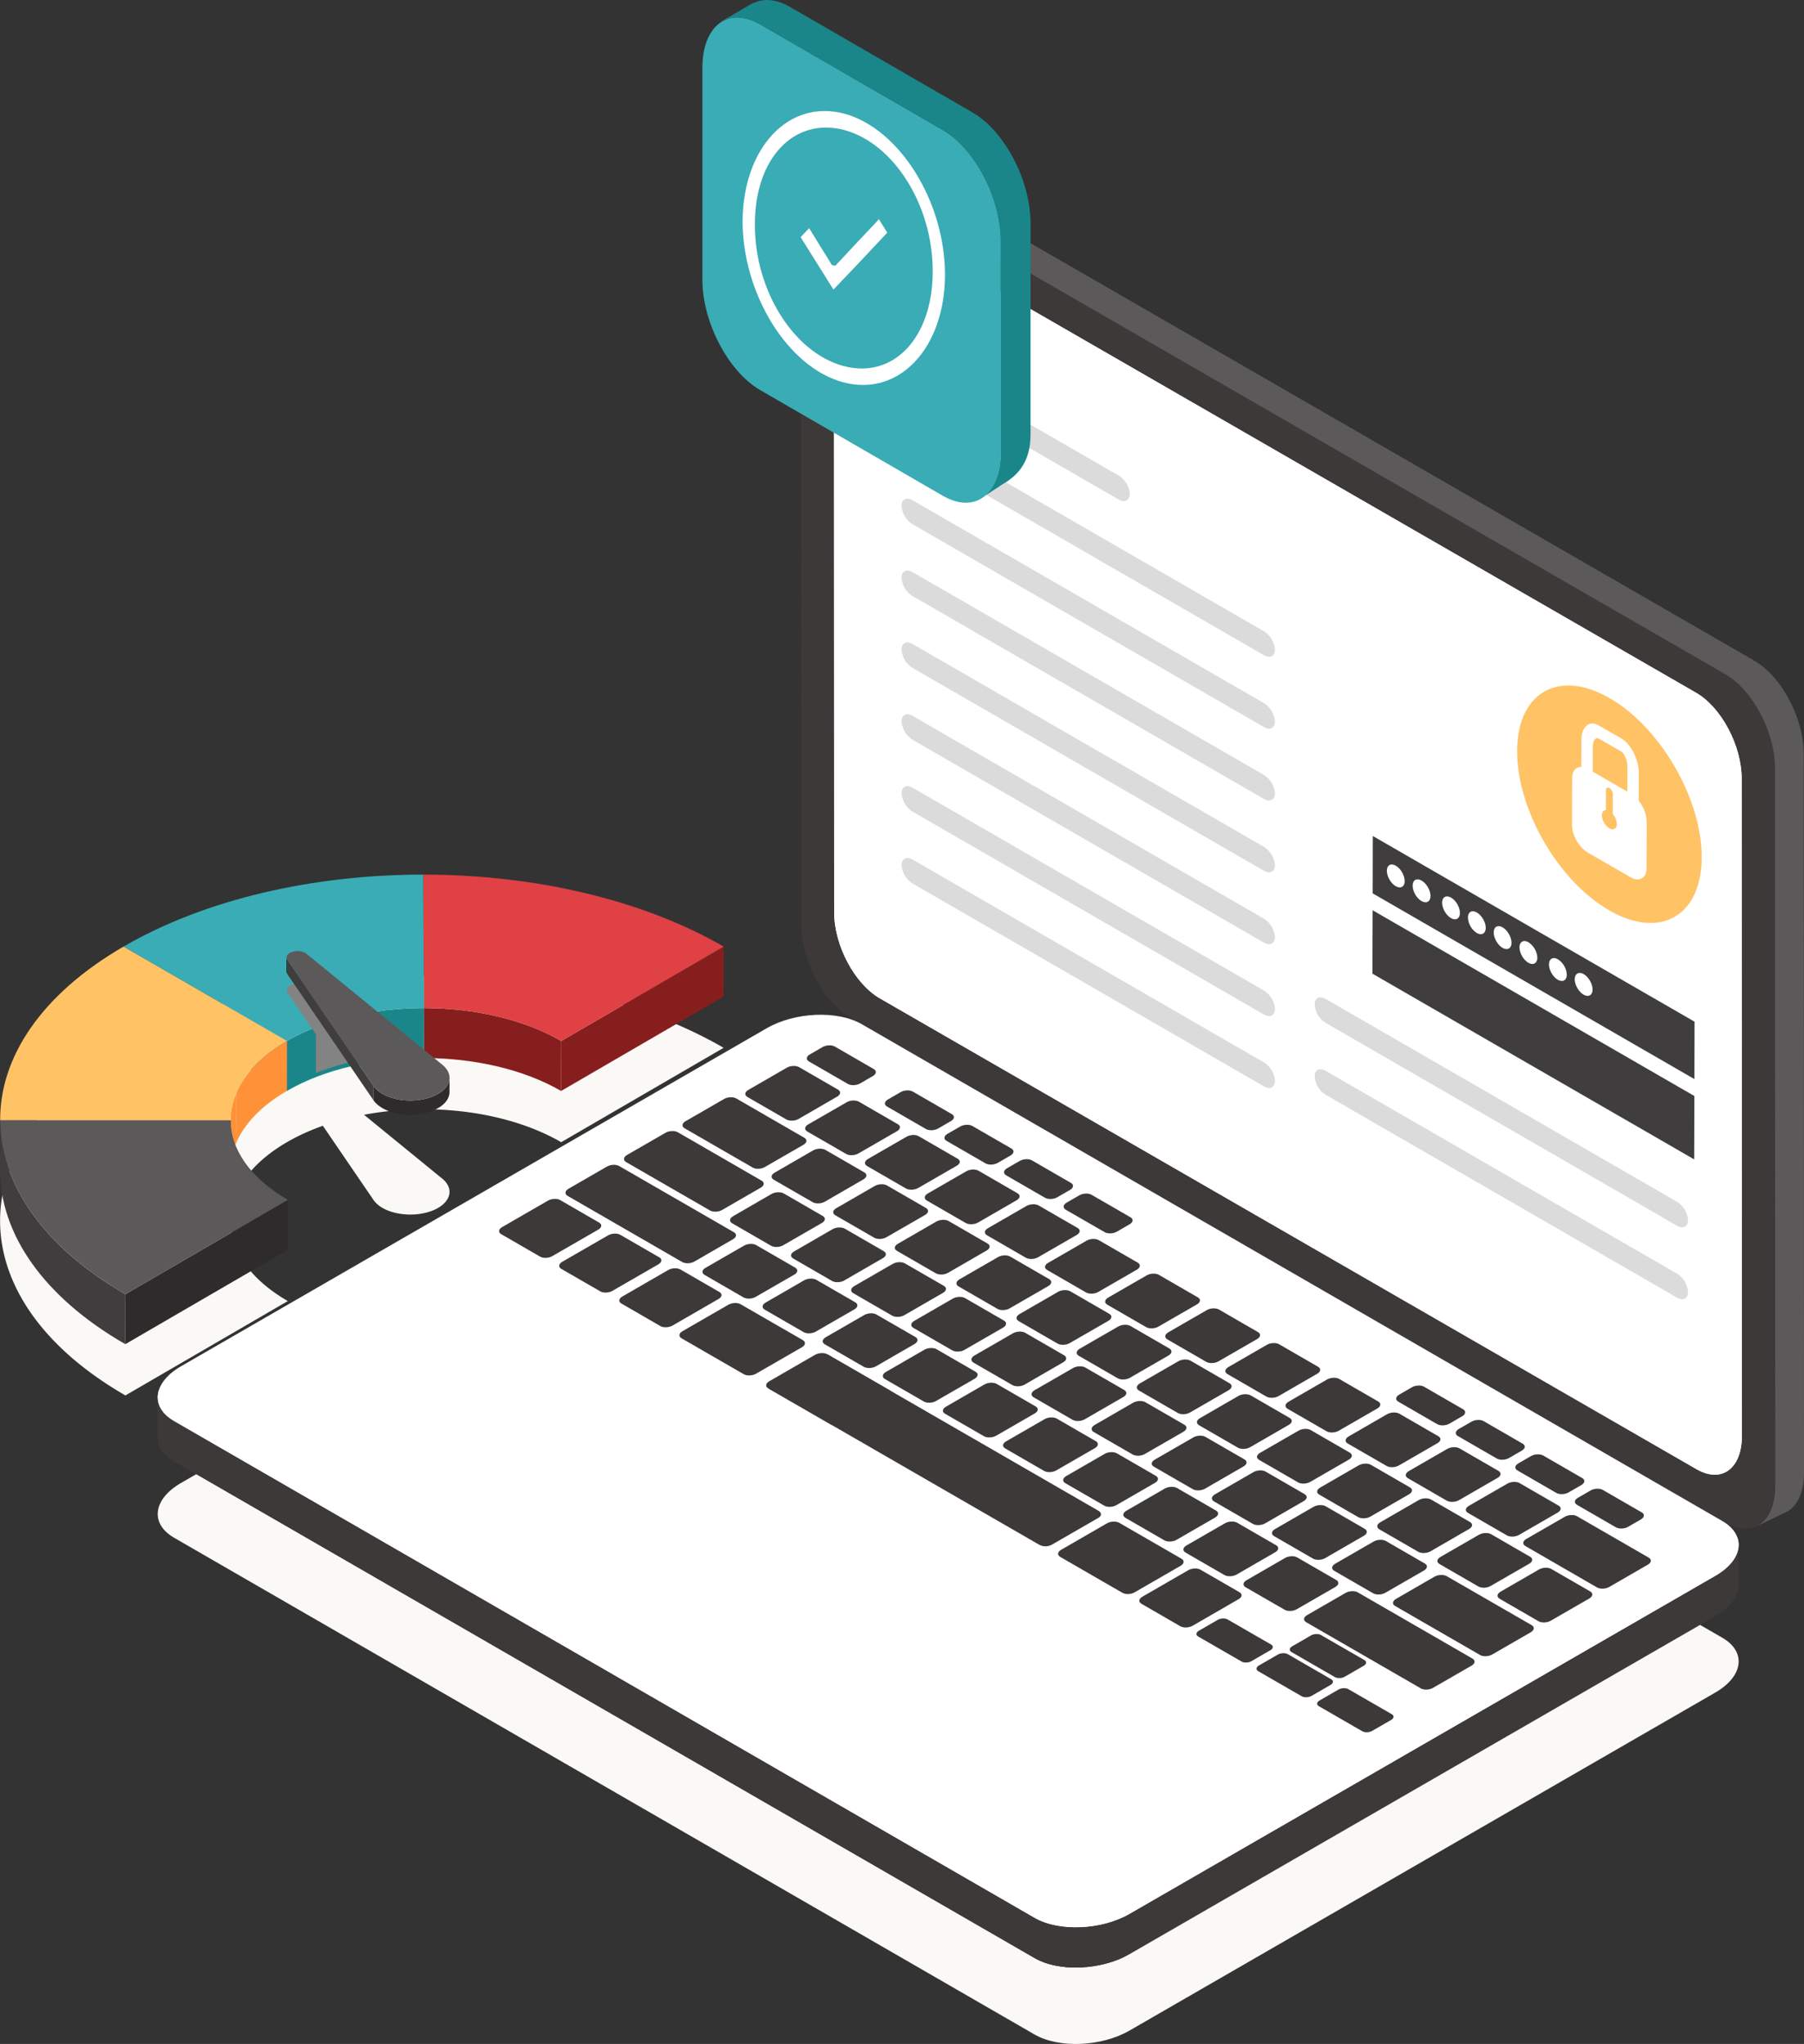 <svg version="1.1" id="Layer_4" xmlns="http://www.w3.org/2000/svg" xmlns:xlink="http://www.w3.org/1999/xlink" x="0" y="0" viewBox="0 0 45.718 51.807" style="enable-background:new 0 0 45.718 51.807" xml:space="preserve"><rect x="0" y="0" width="45.718" height="51.807" fill="#333333" stroke="none"/><style>.st2{fill:#1a8689}.st3{fill:#39acb5}.st4{fill:#ffc366}.st6{fill:#fbf9f5}.st10{fill:#3c3938}.st11{fill:#fff}.st12{enable-background:new}.st24{fill:#3f3d3d}.st31{fill:#5b5959}.st58{fill:#dbdbdb}.st61{fill:#871e1e}.st65{fill:#ff9238}.st68{fill:#2d2b2b}</style><switch><g><path class="st6" d="M26.219 51.567 4.414 38.977c-.617-.355-.54-.977.173-1.389l14.847-8.569c.713-.411 1.79-.456 2.407-.1l21.804 12.59c.617.355.54.977-.172 1.389l-14.848 8.569c-.712.411-1.79.456-2.406.1z"/><path class="st31" d="M44.452 16.745 22.288 3.959c-.286-.165-.548-.19-.76-.102l.002-.003-.037.017-.008.004-.722.34.783.39-.001.043.006 18.204c0 .911.565 1.975 1.26 2.376l21.573 12.445.123 1.016.788-.376c.26-.153.423-.497.423-.988l-.007-18.205c0-.91-.564-1.974-1.259-2.375z"/><path class="st31" d="M44.452 16.745 22.288 3.959c-.286-.165-.548-.19-.76-.102l.002-.003-.037.017-.008.004-.722.34.783.39-.001.043.004 11.998 10.087 7.97 13.696-6.893c-.227-.422-.537-.78-.88-.978z"/><path class="st31" d="m44.822 17.031-2.172.914 1.64 1.263 1.37-.583c-.12-.598-.435-1.2-.838-1.594z"/><path class="st10" d="M43.73 38.592 21.566 25.806c-.695-.4-1.259-1.464-1.26-2.376L20.3 5.226c0-.911.563-1.325 1.258-.924l22.164 12.786c.696.401 1.26 1.465 1.26 2.376l.007 18.205c0 .91-.563 1.324-1.259.923z"/><path class="st11" d="m42.993 37.238-20.7-11.936c-.636-.367-1.152-1.34-1.153-2.174L21.134 6.47c0-.834.515-1.212 1.151-.845l20.7 11.935c.637.367 1.153 1.34 1.153 2.174l.006 16.659c0 .834-.515 1.212-1.15.845z"/><path class="st11" d="m42.993 37.238-20.7-11.936c-.636-.367-1.152-1.34-1.153-2.174L21.134 6.47c0-.834.515-1.212 1.151-.845l20.7 11.935c.637.367 1.153 1.34 1.153 2.174l.006 16.659c0 .834-.515 1.212-1.15.845z"/><path class="st10" d="m44.061 39.157-2.98-.393-19.24-11.108c-.617-.356-1.694-.312-2.407.1L5.801 35.623l-1.802-.238v1.022H4c-.012.237.122.464.413.632L26.22 49.63c.617.355 1.694.31 2.406-.1l14.848-8.57c.4-.231.6-.53.588-.81v-.993z"/><path class="st10" d="m29.605 32.138-1.367-.789H13.21L5.8 35.624l-1.802-.238v1.022H4c-.012.237.122.464.413.632L26.22 49.63c.326.187.78.263 1.242.232l2.144-17.724z"/><path class="st10" d="m4.799 35.491-.8-.105v1.022H4c-.012.237.122.464.413.632l.385.222v-1.77zM26.438 49.731c.585.222 1.421.174 2.045-.127v-2.28h-2.045v2.407z"/><path class="st11" d="M26.219 48.608 4.414 36.018c-.617-.355-.54-.977.173-1.388l14.847-8.57c.713-.41 1.79-.456 2.407-.1l21.804 12.59c.617.356.54.978-.172 1.389l-14.848 8.569c-.712.411-1.79.456-2.406.1z"/><path class="st11" d="m43.473 39.565-14.848 8.57c-.712.41-1.79.455-2.406.1L4.414 35.644c-.202-.116-.328-.262-.383-.419-.097.292.026.587.383.793L26.22 48.608c.617.356 1.694.311 2.406-.1l14.848-8.57c.478-.276.669-.647.556-.97-.07.213-.256.424-.556.597z"/><g><path class="st10" d="m13.688 31.851-.986-.57c-.08-.045-.07-.125.022-.178l1.164-.672c.092-.053.23-.059.31-.013l.986.57c.079.045.07.125-.022.178l-1.165.672c-.091.053-.23.059-.309.013zM15.212 32.73l-.987-.569c-.08-.045-.07-.125.022-.178l1.165-.672c.091-.053.23-.059.309-.013l.986.57c.08.045.07.125-.022.178l-1.164.672c-.092.053-.23.059-.31.013zM16.735 33.61l-.986-.57c-.08-.045-.07-.125.022-.178l1.164-.672c.092-.053.23-.058.31-.013l.986.57c.08.046.07.126-.022.178l-1.165.673c-.091.052-.23.058-.309.013zM18.842 32.884l-.986-.57c-.08-.045-.07-.125.022-.178l.978-.564c.091-.053.23-.059.309-.013l.986.57c.08.045.07.125-.022.178l-.978.564c-.091.053-.23.059-.309.013zM20.366 33.764l-.987-.57c-.079-.046-.069-.126.023-.178l.977-.565c.092-.053.23-.058.31-.012l.986.57c.079.045.069.125-.022.178l-.978.564c-.091.053-.23.058-.31.013zM21.89 34.643l-.987-.57c-.08-.045-.07-.125.022-.178l.978-.564c.091-.053.23-.059.309-.013l.986.57c.08.045.07.125-.022.178l-.977.565c-.092.052-.23.058-.31.012zM23.413 35.523l-.987-.57c-.079-.045-.069-.125.023-.178l.977-.564c.092-.053.23-.059.31-.013l.986.57c.079.045.07.125-.022.178l-.978.564c-.091.053-.23.059-.309.013zM24.937 36.403l-.987-.57c-.08-.046-.07-.126.022-.178l.978-.565c.091-.053.23-.058.309-.013l.986.57c.08.046.07.126-.022.178l-.977.565c-.092.053-.23.058-.31.013zM26.46 37.282l-.986-.57c-.08-.045-.07-.125.022-.178l.977-.564c.092-.053.23-.059.31-.013l.986.57c.08.045.07.125-.022.178l-.978.564c-.091.053-.23.059-.309.013zM27.984 38.162l-.987-.57c-.079-.045-.07-.125.022-.178l.978-.565c.091-.052.23-.058.309-.012l.986.57c.08.045.07.125-.022.178l-.977.564c-.092.053-.23.059-.31.013zM29.507 39.041l-.986-.57c-.08-.045-.07-.125.022-.178l.977-.564c.092-.053.23-.058.31-.013l.986.57c.08.046.07.125-.022.178l-.978.565c-.091.052-.23.058-.309.012zM31.03 39.921l-.986-.57c-.079-.045-.069-.125.022-.178l.978-.564c.091-.053.23-.059.31-.013l.986.57c.079.045.069.125-.023.178l-.977.564c-.092.053-.23.059-.31.013zM32.554 40.8l-.986-.569c-.08-.046-.07-.125.022-.178l.978-.565c.091-.052.23-.058.309-.012l.986.57c.08.045.07.125-.022.178l-.978.564c-.091.053-.23.058-.309.013zM21.087 32.468l-.986-.57c-.08-.046-.07-.126.022-.178l.977-.565c.092-.053.23-.058.31-.013l.986.57c.08.046.07.126-.022.178l-.978.565c-.091.053-.23.058-.309.013zM19.541 31.575l-.987-.57c-.079-.045-.069-.125.023-.178l.977-.565c.092-.052.23-.058.31-.012l.986.57c.079.045.069.125-.022.178l-.978.564c-.091.053-.23.059-.309.013zM17.992 30.68l-2.125-1.226c-.079-.046-.069-.126.022-.179l.978-.564c.091-.053.23-.058.31-.013l2.124 1.227c.08.046.07.126-.022.178l-.978.565c-.091.053-.23.058-.309.013zM19.075 29.593l-1.725-.995c-.079-.046-.069-.126.023-.179l.977-.564c.092-.053.23-.059.31-.013l1.723.996c.08.045.07.125-.022.178l-.977.564c-.092.053-.23.059-.31.013zM22.61 33.347l-.986-.57c-.079-.045-.069-.125.022-.178l.978-.564c.091-.053.23-.059.309-.013l.987.57c.079.045.069.125-.023.178l-.977.564c-.092.053-.23.059-.31.013zM24.134 34.227l-.986-.57c-.08-.045-.07-.125.022-.178l.978-.565c.091-.052.23-.058.309-.012l.986.57c.08.045.07.125-.022.178l-.978.564c-.091.053-.23.059-.309.013zM25.658 35.107l-.987-.57c-.079-.046-.069-.126.023-.179l.977-.564c.092-.053.23-.058.31-.013l.986.57c.079.046.069.126-.023.178l-.977.565c-.091.053-.23.058-.31.013zM27.181 35.986l-.986-.57c-.08-.045-.07-.125.022-.178l.978-.564c.091-.053.23-.059.309-.013l.986.57c.08.045.07.125-.022.178l-.977.564c-.092.053-.23.059-.31.013zM28.705 36.866l-.987-.57c-.079-.046-.069-.125.023-.178l.977-.565c.092-.052.23-.058.31-.012l.986.57c.079.045.07.125-.022.178l-.978.564c-.091.053-.23.059-.309.013zM30.229 37.745l-.987-.57c-.08-.045-.07-.125.022-.178l.978-.564c.091-.053.23-.059.309-.013l.986.57c.08.046.07.125-.022.178l-.977.565c-.092.052-.23.058-.31.012zM31.752 38.625l-.986-.57c-.08-.045-.07-.125.022-.178l.977-.564c.092-.053.23-.059.31-.013l.986.57c.08.045.07.125-.022.178l-.978.564c-.091.053-.23.059-.309.013zM33.276 39.505l-.987-.57c-.08-.046-.07-.126.022-.178l.978-.565c.091-.053.23-.058.309-.013l.986.57c.08.046.07.126-.022.178l-.977.565c-.092.053-.23.058-.31.013zM34.8 40.384l-.987-.57c-.08-.045-.07-.125.022-.178l.977-.564c.092-.053.23-.059.31-.013l.986.57c.08.045.07.125-.022.178l-.978.564c-.091.053-.23.059-.309.013zM37.508 41.948l-2.153-1.243c-.079-.045-.069-.125.022-.178l.978-.565c.091-.052.23-.058.309-.012l2.153 1.242c.079.046.069.126-.023.179l-.977.564c-.092.053-.23.059-.31.013zM40.474 40.236l-1.817-1.05c-.08-.045-.07-.125.022-.178l.978-.564c.091-.053.23-.059.309-.013l1.817 1.049c.079.046.07.126-.022.178l-.978.565c-.091.053-.23.058-.309.013zM25.279 33.175l-.987-.57c-.079-.045-.069-.125.023-.178l.977-.564c.092-.053.23-.059.31-.013l.986.57c.079.045.069.125-.023.178l-.977.564c-.092.053-.23.059-.31.013zM23.717 32.274l-.986-.57c-.08-.046-.07-.126.022-.178l.978-.565c.091-.053.23-.058.309-.013l.986.57c.08.046.07.126-.022.178l-.978.565c-.091.053-.23.058-.309.013zM22.156 31.372l-.987-.57c-.079-.045-.069-.125.023-.178l.977-.564c.092-.053.23-.059.31-.013l.986.57c.079.045.069.125-.022.178l-.978.564c-.091.053-.23.059-.309.013zM20.595 30.47l-.987-.569c-.08-.046-.07-.126.022-.178l.978-.565c.091-.053.23-.058.309-.013l.986.57c.08.046.07.126-.022.178l-.977.565c-.092.053-.23.058-.31.013zM26.802 34.055l-.986-.57c-.08-.046-.07-.125.022-.178l.978-.565c.091-.052.23-.058.309-.012l.986.57c.08.045.07.125-.022.178l-.978.564c-.091.053-.23.059-.309.013zM28.326 34.934l-.987-.57c-.079-.045-.069-.125.023-.178l.977-.564c.092-.053.23-.059.31-.013l.986.57c.079.046.069.125-.022.178l-.978.565c-.091.052-.23.058-.309.012zM29.85 35.814l-.987-.57c-.08-.045-.07-.125.022-.178l.978-.564c.091-.053.23-.059.309-.013l.986.57c.08.045.07.125-.022.178l-.977.564c-.092.053-.23.059-.31.013zM31.373 36.694l-.986-.57c-.08-.046-.07-.126.022-.178l.977-.565c.092-.053.23-.058.31-.013l.986.57c.08.046.07.126-.022.178l-.978.565c-.091.053-.23.058-.309.013zM32.897 37.573l-.987-.57c-.08-.045-.07-.125.022-.178l.978-.564c.091-.053.23-.059.309-.013l.986.57c.08.045.07.125-.022.178l-.977.564c-.092.053-.23.059-.31.013zM34.42 38.453l-.986-.57c-.08-.045-.07-.125.022-.178l.977-.564c.092-.053.23-.059.31-.013l.986.57c.08.045.07.125-.022.178l-.978.564c-.091.053-.23.059-.309.013zM35.944 39.333l-.987-.57c-.079-.046-.069-.126.022-.178l.978-.565c.091-.053.23-.058.309-.013l.987.57c.079.046.069.126-.023.178l-.977.565c-.092.053-.23.058-.31.013zM37.467 40.212l-.986-.57c-.08-.045-.07-.125.022-.178l.978-.564c.091-.053.23-.059.309-.013l.986.57c.08.045.07.125-.022.178l-.978.564c-.091.053-.23.059-.309.013zM38.99 41.092l-.986-.57c-.079-.046-.069-.125.023-.178l.977-.565c.092-.052.23-.058.31-.012l.986.57c.079.045.069.125-.022.178l-.978.564c-.091.053-.23.059-.31.013zM24.477 31l-.987-.57c-.08-.046-.07-.126.022-.179l.978-.564c.091-.053.23-.058.309-.013l.986.57c.08.046.07.125-.022.178l-.977.565c-.092.052-.23.058-.31.012zM22.96 30.124l-.986-.57c-.08-.045-.07-.125.022-.178l.978-.564c.091-.053.23-.059.309-.013l.986.57c.08.045.07.125-.022.178l-.977.564c-.092.053-.23.059-.31.013zM21.445 29.249l-.987-.57c-.08-.045-.07-.125.022-.178l.978-.564c.091-.053.23-.059.309-.013l.986.57c.08.045.07.125-.022.178l-.977.564c-.092.053-.23.059-.31.013zM19.929 28.374l-.987-.57c-.08-.046-.07-.126.022-.178l.978-.565c.091-.053.23-.058.309-.013l.986.57c.08.046.07.126-.022.178l-.977.565c-.092.053-.23.058-.31.013zM21.488 27.474l-.987-.57c-.08-.046-.07-.126.022-.178l.323-.187c.092-.053.23-.058.31-.013l.986.57c.08.046.07.125-.022.178l-.323.187c-.092.053-.23.058-.31.013zM23.466 28.616l-.987-.57c-.079-.045-.069-.125.023-.178l.323-.187c.091-.053.23-.058.309-.013l.986.57c.08.046.07.126-.022.178l-.323.187c-.091.053-.23.059-.31.013zM24.976 29.487l-.987-.57c-.08-.045-.07-.125.022-.178l.323-.186c.092-.053.23-.059.31-.013l.986.57c.08.045.07.125-.022.178l-.323.187c-.092.052-.23.058-.31.012zM26.485 30.36l-.986-.57c-.08-.046-.07-.126.022-.179l.323-.187c.092-.052.23-.058.31-.012l.986.57c.079.045.069.125-.023.178l-.323.186c-.091.053-.23.059-.309.013zM27.995 31.23l-.987-.569c-.079-.046-.069-.126.023-.178l.323-.187c.091-.053.23-.058.309-.013l.986.57c.08.046.07.125-.022.178l-.323.187c-.091.053-.23.058-.31.013zM36.423 36.097l-.986-.57c-.08-.046-.07-.125.022-.178l.323-.187c.091-.053.23-.058.309-.013l.987.57c.079.046.069.126-.023.178l-.323.187c-.091.053-.23.058-.309.013zM37.933 36.968l-.987-.57c-.079-.045-.069-.125.022-.178l.324-.186c.091-.053.23-.059.309-.013l.986.57c.08.045.07.125-.022.178l-.323.187c-.092.052-.23.058-.31.012zM39.442 37.84l-.986-.57c-.08-.045-.07-.125.022-.178l.323-.187c.092-.052.23-.058.31-.012l.986.57c.08.045.07.125-.022.178l-.323.186c-.092.053-.23.059-.31.013zM40.952 38.712l-.986-.57c-.08-.046-.07-.126.022-.178l.323-.187c.091-.053.23-.059.309-.013l.987.57c.079.045.069.125-.023.178l-.323.187c-.091.053-.23.058-.309.013zM26 31.88l-.986-.57c-.08-.046-.07-.126.022-.179l.977-.564c.092-.053.23-.059.31-.013l.986.57c.08.045.07.125-.022.178l-.978.564c-.091.053-.23.059-.309.013zM27.524 32.759l-.987-.57c-.079-.046-.07-.126.022-.178l.978-.565c.091-.053.23-.058.309-.013l.987.57c.079.046.069.126-.023.179l-.977.564c-.092.053-.23.058-.31.013zM29.047 33.638l-.986-.57c-.08-.045-.07-.125.022-.178l.977-.564c.092-.053.23-.059.31-.013l.986.57c.08.045.07.125-.022.178l-.978.565c-.091.052-.23.058-.309.012zM30.57 34.518l-.986-.57c-.079-.045-.069-.125.023-.178l.977-.564c.091-.053.23-.059.31-.013l.986.57c.079.045.069.125-.023.178l-.977.564c-.092.053-.23.059-.31.013zM32.094 35.398l-.986-.57c-.08-.046-.07-.126.022-.178l.978-.565c.091-.053.23-.058.309-.013l.986.57c.08.046.07.126-.022.178l-.978.565c-.091.053-.23.058-.309.013zM33.618 36.277l-.987-.57c-.079-.045-.069-.125.023-.178l.977-.564c.092-.053.23-.059.31-.013l.986.57c.079.045.069.125-.022.178l-.978.564c-.091.053-.23.059-.309.013zM35.142 37.157l-.987-.57c-.08-.045-.07-.125.022-.178l.978-.565c.091-.052.23-.058.309-.012l.986.57c.08.045.07.125-.022.178l-.977.564c-.092.053-.23.059-.31.013zM36.665 38.036l-.986-.57c-.08-.045-.07-.125.022-.178l.977-.564c.092-.053.23-.058.31-.013l.986.57c.08.046.07.125-.022.178l-.978.565c-.091.052-.23.058-.309.012zM38.189 38.916l-.987-.57c-.08-.045-.07-.125.022-.178l.978-.564c.091-.053.23-.059.309-.013l.986.57c.08.045.07.125-.022.178l-.977.564c-.092.053-.23.059-.31.013zM17.29 31.988l-2.906-1.678c-.079-.046-.07-.125.022-.178l.978-.565c.091-.052.23-.058.309-.012l2.906 1.677c.079.046.069.126-.023.178l-.977.565c-.092.053-.23.058-.31.013zM36.007 42.794l-2.905-1.677c-.08-.046-.07-.126.022-.179l.977-.564c.092-.053.23-.059.31-.013l2.905 1.678c.079.045.07.125-.022.178l-.978.564c-.091.053-.23.059-.309.013zM29.914 41.22l-.986-.57c-.08-.046-.07-.126.022-.179l1.164-.672c.092-.053.23-.059.31-.013l.986.57c.08.046.07.125-.022.178l-1.165.673c-.091.052-.23.058-.309.012zM18.85 34.831l-1.578-.91c-.079-.046-.07-.126.022-.179l1.165-.672c.091-.053.23-.059.309-.013l1.578.91c.079.047.069.127-.022.18l-1.165.672c-.091.052-.23.058-.309.012zM28.446 40.372l-1.578-.911c-.079-.046-.069-.126.023-.179l1.164-.672c.092-.053.23-.058.31-.013l1.577.911c.08.046.07.126-.022.179l-1.165.672c-.091.053-.23.059-.309.013zM21.048 36.1l-1.578-.91c-.079-.046-.069-.126.023-.179l1.164-.672c.092-.053.23-.059.31-.013l1.577.911c.08.046.07.126-.022.178l-1.165.673c-.091.053-.23.058-.309.013z"/><path class="st10" d="m20.977 34.332 6.86 3.96c.085.05.085.13 0 .179l-1.188.685a.34.34 0 0 1-.308 0l-6.86-3.96 1.496-.864zM34.172 42.814l1.1.635c.064.037.056.103-.019.146l-.476.275c-.075.043-.189.048-.254.01l-1.099-.634c-.065-.037-.056-.103.019-.146l.476-.275c.075-.044.188-.048.253-.01zM32.636 41.927l1.099.635c.065.037.057.103-.018.146l-.477.275c-.075.043-.188.048-.253.01l-1.099-.634c-.065-.037-.057-.103.018-.146l.477-.275c.075-.043.188-.048.253-.01zM31.112 41.048l1.1.634c.064.038.056.103-.019.146l-.476.275c-.075.044-.189.048-.253.01l-1.1-.634c-.064-.037-.056-.103.019-.146l.476-.275c.075-.043.189-.048.253-.01zM33.477 41.442l1.1.634c.064.038.056.103-.019.146l-.476.275c-.075.044-.189.048-.254.01l-1.098-.634c-.065-.037-.057-.103.018-.146l.476-.275c.075-.043.188-.048.253-.01z"/></g><g id="XMLID_00000134226042260831580170000011125409180786262693_"><path id="XMLID_00000065792390086779753830000007202798207755323322_" class="st58" d="m23.128 9.039 5.222 3.015c.155.09.28.298.28.465 0 .168-.125.231-.28.142l-5.222-3.015a.6.6 0 0 1-.28-.465c0-.168.125-.231.28-.142z"/><path id="XMLID_00000116214831244044291190000013204067406308665527_" class="st58" d="M23.128 10.86 32.03 16a.6.6 0 0 1 .28.465c0 .167-.125.23-.28.141l-8.902-5.139a.6.6 0 0 1-.28-.465c0-.168.125-.231.28-.142z"/><path id="XMLID_00000177450341976168711630000012884482504299533750_" class="st58" d="m23.128 12.681 8.902 5.14a.6.6 0 0 1 .28.465c0 .168-.125.231-.28.142l-8.902-5.14a.6.6 0 0 1-.28-.465c0-.168.125-.231.28-.142z"/><path id="XMLID_00000077284101238232339700000008214920166771992705_" class="st58" d="m23.128 14.502 8.902 5.14a.6.6 0 0 1 .28.465c0 .168-.125.231-.28.142l-8.902-5.14a.6.6 0 0 1-.28-.465c0-.167.125-.23.28-.142z"/><path id="XMLID_00000073000109971047235070000011965759358230175621_" class="st58" d="m23.128 16.324 8.902 5.14a.6.6 0 0 1 .28.464c0 .168-.125.231-.28.142l-8.902-5.14a.6.6 0 0 1-.28-.465c0-.167.125-.23.28-.141z"/><path id="XMLID_00000166644353013507653420000000392996359607123620_" class="st58" d="m23.128 18.145 8.902 5.14a.6.6 0 0 1 .28.465c0 .167-.125.23-.28.141l-8.902-5.14a.6.6 0 0 1-.28-.464c0-.168.125-.232.28-.142z"/><path id="XMLID_00000127006000745971350810000016385619918554431402_" class="st58" d="m23.128 19.966 8.902 5.14a.6.6 0 0 1 .28.465c0 .167-.125.23-.28.142l-8.902-5.14a.6.6 0 0 1-.28-.465c0-.168.125-.231.28-.142z"/><path id="XMLID_00000156571353994484015410000014978350510037862837_" class="st58" d="m23.128 21.787 8.902 5.14a.6.6 0 0 1 .28.465c0 .168-.125.231-.28.142l-8.902-5.14a.6.6 0 0 1-.28-.465c0-.168.125-.231.28-.142z"/></g><g><path class="st4" d="M40.877 20.636c.06.072.1.168.1.251 0 .122-.087.172-.193.11a.425.425 0 0 1-.191-.331c0-.084.04-.132.1-.136l.002-.507c0-.058.042-.08.092-.052a.2.2 0 0 1 .091.158l-.001.507zM41.087 19.045c.076.044.16.217.16.396l-.001.631-.885-.51.001-.632c.001-.178.086-.253.163-.21l.562.325z"/><path class="st11" d="M41.53 20.3a.88.88 0 0 1 .201.521l-.003 1.18c0 .257-.183.362-.407.233l-1.078-.623a.895.895 0 0 1-.405-.701l.004-1.181c0-.187.095-.293.234-.288l.001-.675c.002-.354.198-.518.449-.374l.562.325c.249.144.444.535.444.888l-.002.694zm-.284-.228.001-.63c0-.18-.084-.353-.16-.397l-.562-.325c-.077-.043-.162.032-.163.21v.631l.884.511zm-.462.925c.106.062.193.012.193-.11 0-.083-.04-.18-.1-.251l.001-.507a.2.2 0 0 0-.091-.158c-.05-.029-.091-.006-.092.052l-.001.507c-.06.004-.101.052-.101.136 0 .121.085.27.191.331z"/><path class="st4" d="M40.793 17.696c1.293.746 2.337 2.555 2.332 4.039-.004 1.484-1.055 2.084-2.347 1.337-1.292-.745-2.335-2.553-2.33-4.038.003-1.484 1.054-2.083 2.345-1.338zm.935 4.305.003-1.18a.88.88 0 0 0-.201-.522l.002-.694c0-.353-.195-.744-.444-.888l-.562-.325c-.25-.144-.447.02-.449.374l-.001.675c-.139-.005-.234.101-.234.288l-.004 1.18c-.001.257.18.573.405.702l1.078.623c.224.13.407.024.407-.233z"/><g><path class="st11" d="M36.774 22.752a.493.493 0 0 1 .224.388c0 .143-.102.202-.226.13a.499.499 0 0 1-.225-.39c0-.143.103-.2.227-.128zM38.734 23.883a.498.498 0 0 1 .226.39c-.001.143-.103.2-.228.13a.5.5 0 0 1-.224-.39c0-.144.102-.202.226-.13zM39.481 24.315a.491.491 0 0 1 .225.389c0 .143-.102.201-.226.13a.496.496 0 0 1-.225-.39c0-.143.102-.2.226-.129z"/><g class="st12"><path class="st11" d="M37.427 23.129a.496.496 0 0 1 .225.389c0 .143-.101.2-.227.13a.5.5 0 0 1-.224-.39c0-.143.101-.202.226-.129zM40.135 24.692a.498.498 0 0 1 .225.389c-.001.143-.102.201-.227.13a.501.501 0 0 1-.225-.39c0-.144.103-.201.227-.13z"/><path class="st24" d="m42.94 27.78-.005 1.606-8.154-4.707.005-1.607z"/></g><path class="st11" d="M35.373 21.943a.495.495 0 0 1 .225.39c0 .142-.102.2-.226.128a.492.492 0 0 1-.225-.39c0-.143.102-.2.226-.128zM36.027 22.32a.496.496 0 0 1 .225.39c-.001.142-.102.2-.226.13a.497.497 0 0 1-.226-.392c0-.143.102-.2.227-.128zM38.08 23.506a.494.494 0 0 1 .225.39c0 .142-.101.2-.226.129a.495.495 0 0 1-.224-.39c0-.143.101-.2.225-.129z"/><path class="st24" d="m34.79 21.189 8.154 4.707-.003 1.455-8.154-4.708.003-1.454zm3.942 3.213c.125.072.227.014.228-.13a.498.498 0 0 0-.226-.389c-.124-.072-.225-.014-.226.13a.5.5 0 0 0 .224.39zm-1.96-1.132c.124.072.225.013.226-.13 0-.143-.1-.317-.224-.388-.124-.073-.227-.015-.227.128 0 .143.1.318.225.39zm-1.4-.81c.124.073.226.015.226-.127 0-.144-.1-.318-.225-.39-.124-.072-.226-.015-.226.128 0 .143.1.319.225.39zm4.761 2.751c.125.071.226.013.227-.13 0-.143-.101-.317-.225-.39-.124-.071-.226-.014-.227.13 0 .142.1.318.225.39zm-.653-.378c.124.072.226.014.226-.13a.491.491 0 0 0-.225-.388c-.124-.072-.225-.014-.226.129 0 .142.1.318.225.39zm-1.4-.808c.124.071.225.013.225-.13 0-.143-.1-.317-.225-.389-.124-.072-.225-.014-.225.129 0 .143.1.318.224.39zm-.655-.377c.126.07.226.013.227-.13 0-.143-.1-.317-.225-.389-.125-.073-.226-.014-.226.128a.5.5 0 0 0 .224.39zm-1.399-.809c.124.071.225.013.226-.13 0-.143-.1-.316-.225-.389-.125-.072-.227-.015-.227.128 0 .143.1.32.226.391z"/></g></g><g><path class="st3" d="M23.896 3.297 19.266.618C18.455.151 17.8.647 17.8 1.726v5.36c0 1.08.656 2.334 1.465 2.801l4.631 2.68c.81.467 1.466-.03 1.466-1.11v-5.36c0-1.079-.656-2.333-1.466-2.8z"/><path class="st2" d="M24.652 2.854 20.02.175c-.347-.2-.665-.222-.916-.099l-.008-.009-.801.47.003.01c.258-.153.596-.143.967.071l4.63 2.679c.81.467 1.466 1.721 1.466 2.8v5.36c0 .526-.156.91-.408 1.116l.447-.294c.375-.215.717-.55.717-1.264v-5.36c0-1.08-.657-2.334-1.466-2.801z"/></g><g><path class="st11" d="m22.271 5.553.214.343c-.45.485-.907.97-1.364 1.444l-.831-1.329.215-.228c.091.145.188.301.286.466.097.155.195.302.286.465l.09.024c.353-.381.712-.761 1.071-1.141l.033-.044z"/><path class="st11" d="M21.397 2.88c1.4.383 2.556 2.231 2.552 4.098-.01 1.858-1.172 3.087-2.578 2.712-1.4-.373-2.55-2.228-2.553-4.089.016-1.864 1.172-3.095 2.579-2.72zm-.02 6.397c1.27.339 2.263-.722 2.26-2.4.003-1.668-.978-3.236-2.235-3.58-1.276-.34-2.275.714-2.271 2.388-.01 1.667.977 3.236 2.221 3.585l.025.007"/></g><path id="XMLID_00000036240660231714199080000006194250313769311872_" class="st58" d="m33.597 25.32 8.902 5.14a.6.6 0 0 1 .28.466c0 .167-.125.23-.28.141l-8.902-5.14a.6.6 0 0 1-.28-.464c0-.168.125-.231.28-.142z"/><path id="XMLID_00000065038338083309997750000000105713751561918903_" class="st58" d="m33.597 27.142 8.902 5.14a.6.6 0 0 1 .28.465c0 .167-.125.23-.28.142l-8.902-5.14a.6.6 0 0 1-.28-.465c0-.168.125-.231.28-.142z"/><g><path class="st6" d="m14.223 28.95 4.116-2.392c-2.107-1.217-4.863-1.825-7.616-1.826-2.753 0-5.502.609-7.595 1.825C1.034 27.774-.007 29.37.002 30.963c.01 1.595 1.069 3.19 3.176 4.406l4.116-2.392c-.964-.557-1.447-1.285-1.452-2.014-.003-.729.472-1.457 1.43-2.013.28-.163.586-.301.91-.416l1.286 1.884a.592.592 0 0 0 .115.122c.034.028.07.053.11.076.338.195.878.227 1.28.063.448-.184.553-.544.235-.805l-1.983-1.619a8.265 8.265 0 0 1 1.517-.14c1.258 0 2.518.279 3.48.835z"/><g class="st12"><path style="fill:#792d12" d="m10.744 25.551-.003 1.267-.019-3.384.003-1.266z"/><g class="st12"><defs><path id="SVGID_00000170981771148415925480000003404431130315325093_" class="st12" d="m14.224 26.385-.004 1.267c-.963-.556-2.221-.835-3.48-.834l.004-1.267c1.258 0 2.517.278 3.48.834z"/></defs><clipPath id="SVGID_00000076595272014044766950000002436706884989890945_"><use xlink:href="#SVGID_00000170981771148415925480000003404431130315325093_" style="overflow:visible"/></clipPath><g style="clip-path:url(#SVGID_00000076595272014044766950000002436706884989890945_);enable-background:new"><path class="st61" d="m14.224 26.385-.004 1.267c-.939-.543-2.16-.82-3.387-.834l.004-1.266c1.227.012 2.448.29 3.387.833zM10.837 25.552l-.004 1.266h-.092l.003-1.267h.093z"/></g></g><path class="st61" d="m18.34 23.993-.003 1.266-4.117 2.393.004-1.267z"/><path d="m18.34 23.993-4.116 2.392c-.963-.556-2.222-.834-3.48-.834l-.019-3.383c2.753 0 5.509.608 7.615 1.825z" style="fill:#df4145"/><g class="st12"><defs><path id="SVGID_00000001660760922885283550000000010564283224479910_" class="st12" d="m10.744 25.551-.003 1.267c-1.258 0-2.515.278-3.472.834l.003-1.267c.957-.556 2.214-.834 3.472-.834z"/></defs><clipPath id="SVGID_00000090269174289481576760000011934655137351223436_"><use xlink:href="#SVGID_00000001660760922885283550000000010564283224479910_" style="overflow:visible"/></clipPath><path class="st2" d="m10.744 25.551-.003 1.267c-1.258 0-2.515.278-3.472.834l.003-1.267c.957-.556 2.214-.834 3.472-.834z" style="clip-path:url(#SVGID_00000090269174289481576760000011934655137351223436_)"/></g><path style="fill:#185184" d="m7.272 26.385-.003 1.267-4.144-2.393.004-1.266z"/><path class="st3" d="m10.725 22.168.02 3.383c-1.259 0-2.516.278-3.473.834L3.13 23.993c2.094-1.217 4.844-1.825 7.596-1.825z"/></g><g class="st12"><g class="st12"><defs><path id="SVGID_00000065781299757322068290000001768964972812147874_" class="st12" d="m7.272 26.385-.003 1.267c-.956.555-1.432 1.284-1.428 2.013l.004-1.267c-.005-.728.471-1.457 1.427-2.013z"/></defs><clipPath id="SVGID_00000179608473486150796040000013506084981092456072_"><use xlink:href="#SVGID_00000065781299757322068290000001768964972812147874_" style="overflow:visible"/></clipPath><g style="clip-path:url(#SVGID_00000179608473486150796040000013506084981092456072_);enable-background:new"><path class="st65" d="m7.272 26.385-.003 1.267c-.654.38-1.083.84-1.288 1.327l.004-1.267c.204-.486.634-.947 1.287-1.327z"/><path class="st65" d="M5.985 27.712 5.98 28.98a1.731 1.731 0 0 0-.14.686l.004-1.267c-.002-.23.045-.46.14-.686z"/></g></g><path class="st4" d="M7.272 26.385c-.956.556-1.432 1.285-1.427 2.013H.004c-.009-1.594 1.032-3.189 3.125-4.405l4.143 2.392z"/><path style="fill:#222834" d="m5.845 28.398-.004 1.267H0l.004-1.267z"/><g class="st12"><defs><path id="SVGID_00000070835558568388687020000011633056494260673978_" class="st12" d="m3.179 32.804-.004 1.266C1.068 32.854.01 31.26 0 29.665l.004-1.267c.01 1.595 1.068 3.19 3.175 4.406z"/></defs><clipPath id="SVGID_00000003810527530566044910000007983770098056316561_"><use xlink:href="#SVGID_00000070835558568388687020000011633056494260673978_" style="overflow:visible"/></clipPath><path class="st24" d="m3.179 32.804-.004 1.266C1.068 32.854.01 31.26 0 29.665l.004-1.267c.01 1.595 1.068 3.19 3.175 4.406z" style="clip-path:url(#SVGID_00000003810527530566044910000007983770098056316561_)"/></g><path class="st68" d="m7.296 30.411-.004 1.267-4.117 2.392.004-1.266z"/><path class="st31" d="M5.845 28.398c.003.729.488 1.457 1.45 2.013L3.18 32.804C1.072 31.587.013 29.993.004 28.398h5.84z"/></g><path d="m9.915 26.756-2.147-1.753a.225.225 0 0 0-.031-.021.437.437 0 0 0-.299-.036c-.143.033-.212.126-.156.209l.723 1.058v.983s.56-.215.917-.284c.056-.01.086-.041.095-.084.29-.055.6-.069.898-.072z" style="fill:#838383"/><g><g class="st12"><g class="st12"><defs><path id="SVGID_00000027589760356803406830000010012062211242269062_" class="st12" d="m7.262 24.63.001-.362c0 .02.006.04.02.06l-.001.362a.105.105 0 0 1-.02-.06z"/></defs><clipPath id="SVGID_00000024706832925438487840000002251808322870528677_"><use xlink:href="#SVGID_00000027589760356803406830000010012062211242269062_" style="overflow:visible"/></clipPath><g style="clip-path:url(#SVGID_00000024706832925438487840000002251808322870528677_);enable-background:new"><path d="m7.283 24.328-.001.362a.105.105 0 0 1-.02-.06l.001-.362c0 .02.006.04.02.06z" style="fill:#0e121b"/></g></g><path class="st24" d="m9.468 27.528-.001.362-2.185-3.2.001-.362z"/><g class="st12"><defs><path id="SVGID_00000002379394786968097430000015900804245052458920_" class="st12" d="m11.392 27.32-.001.362c0 .18-.146.357-.42.468-.4.165-.94.133-1.278-.062a.828.828 0 0 1-.11-.076.602.602 0 0 1-.116-.122l.001-.362c.03.042.068.084.115.122.034.028.071.053.111.076.338.195.878.227 1.279.062.273-.111.418-.288.419-.468z"/></defs><clipPath id="SVGID_00000134972662974364686510000000231584434948078984_"><use xlink:href="#SVGID_00000002379394786968097430000015900804245052458920_" style="overflow:visible"/></clipPath><path class="st68" d="m11.392 27.32-.001.362c0 .18-.146.357-.42.468-.4.165-.94.133-1.278-.062a.828.828 0 0 1-.11-.076.602.602 0 0 1-.116-.122l.001-.362c.03.042.068.084.115.122.034.028.071.053.111.076.338.195.878.227 1.279.062.273-.111.418-.288.419-.468z" style="clip-path:url(#SVGID_00000134972662974364686510000000231584434948078984_)"/></g><path class="st31" d="M7.737 24.155a.227.227 0 0 1 .03.02l3.44 2.81c.32.26.215.62-.234.803-.401.165-.941.133-1.279-.062a.828.828 0 0 1-.11-.076.603.603 0 0 1-.116-.122l-2.185-3.2c-.057-.083.013-.177.156-.21a.435.435 0 0 1 .298.037z"/></g></g></g></g></switch></svg>